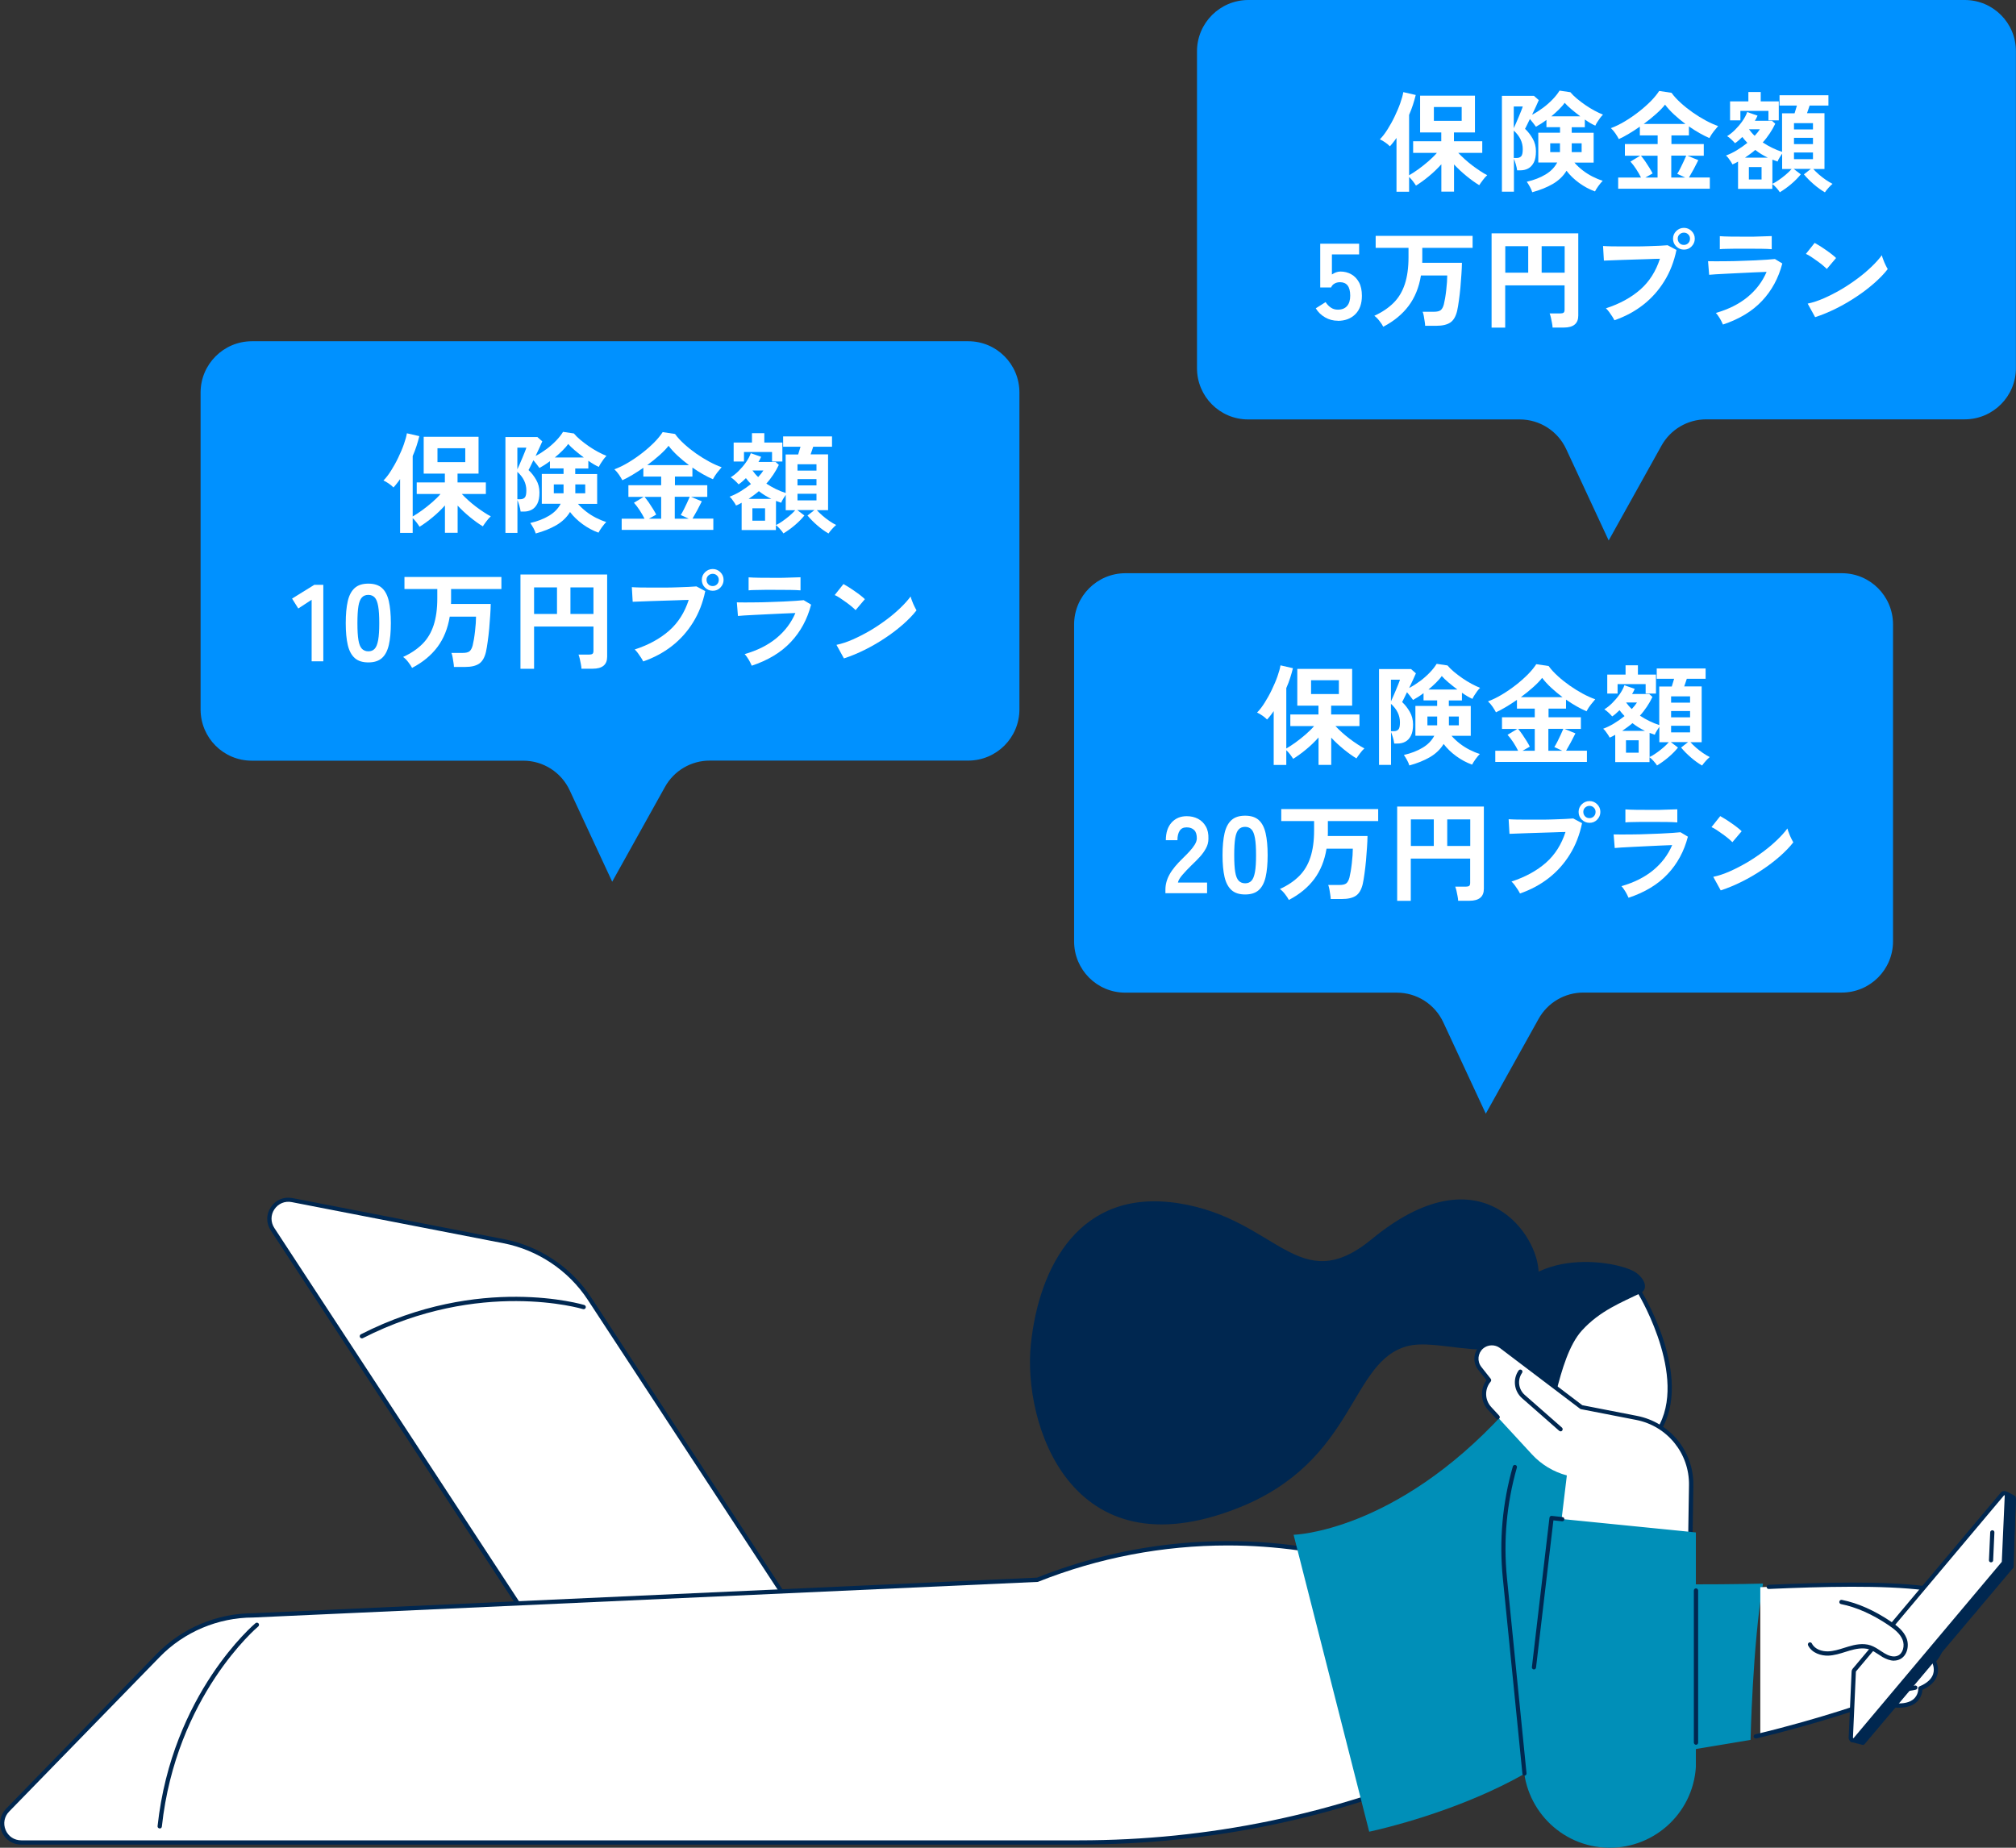 <?xml version="1.0" encoding="UTF-8"?>
<svg id="_レイヤー_2" data-name="レイヤー 2" xmlns="http://www.w3.org/2000/svg" viewBox="0 0 240 220">
  <rect x="0" y="0" width="240" height="220" fill="#333333" stroke="none"/>
  <defs>
    <style>
      .cls-1 {
        fill: #008fb8;
      }

      .cls-2 {
        fill: #fff;
      }

      .cls-3 {
        fill: #0091ff;
      }

      .cls-4 {
        fill: #002750;
      }
    </style>
  </defs>
  <g id="text">
    <g>
      <g id="Eco_battery" data-name="Eco battery">
        <g>
          <g>
            <g>
              <g>
                <path class="cls-2" d="M71.34,205.74h32.32l-33.49-51.11c-2.33-3.56-6.01-6.03-10.18-6.84l-25.22-4.9c-1.97-.38-3.43,1.79-2.33,3.47l38.9,59.38Z"/>
                <path class="cls-4" d="M103.66,205.99h-32.32c-.09,0-.16-.04-.21-.11l-38.9-59.38c-.56-.86-.56-1.93.02-2.78.57-.86,1.56-1.27,2.57-1.07l25.22,4.9c4.22.82,7.99,3.35,10.35,6.95l33.49,51.11c.05.08.06.18.01.26-.04.08-.13.13-.22.13ZM71.48,205.48h31.72l-33.23-50.72c-2.28-3.48-5.93-5.93-10.02-6.73l-25.22-4.9c-.81-.16-1.6.17-2.06.85-.46.68-.46,1.54-.01,2.23l38.83,59.26Z"/>
              </g>
              <path class="cls-4" d="M43.08,159.35c-.09,0-.18-.05-.23-.14-.06-.12-.01-.28.11-.34,14.13-7.22,26.48-3.53,26.6-3.49.13.04.21.18.17.32-.04.13-.18.21-.32.17-.12-.04-12.28-3.66-26.22,3.46-.04.02-.08.03-.11.03Z"/>
            </g>
            <g>
              <g>
                <path class="cls-2" d="M2.53,219.38h125.95c15.35,0,30.53-3.15,44.62-9.24l.18-.08-16.39-25.39-2.26-.32c-10.52-1.48-21.25-.19-31.13,3.75l-93.38,4.24c-4.26,0-8.33,1.72-11.3,4.77L.9,215.53c-1.4,1.44-.38,3.85,1.62,3.85Z"/>
                <path class="cls-4" d="M128.48,219.63H2.53c-1.03,0-1.92-.59-2.32-1.54-.4-.95-.2-2,.52-2.74l17.92-18.42c3-3.08,7.18-4.85,11.48-4.85l93.33-4.24c9.89-3.93,20.68-5.23,31.22-3.75l2.26.32c.07.01.14.05.18.11l16.39,25.39c.04.06.05.14.03.21-.02.07-.07.13-.14.16l-.18.08c-14.2,6.15-29.25,9.26-44.72,9.26ZM146.15,184.01c-7.7,0-15.37,1.46-22.55,4.32-.03.01-.05.02-.08.02l-93.38,4.24c-4.17,0-8.23,1.71-11.13,4.7L1.08,215.7c-.57.59-.73,1.43-.41,2.19.32.76,1.03,1.23,1.86,1.23h125.95c15.37,0,30.32-3.09,44.43-9.18l-16.17-25.04-2.14-.3c-2.8-.39-5.63-.59-8.44-.59Z"/>
              </g>
              <path class="cls-4" d="M19.01,217.7s-.02,0-.03,0c-.14-.02-.24-.14-.22-.28,1.71-15.78,11.56-24.08,11.66-24.16.11-.09.27-.07.36.03.09.11.07.27-.03.36-.1.08-9.8,8.27-11.48,23.83-.01.13-.12.23-.25.23Z"/>
            </g>
          </g>
          <g>
            <path class="cls-4" d="M183.14,151.07c-.44-4.69-7.26-13.87-19.81-3.55-8.74,7.19-11.26-2.41-23.01-4.25-11.75-1.85-16.63,7.49-17.6,16.8s4.64,27.39,24.64,19.49c14.24-5.62,13.24-17.63,20.34-19.32,5.17-1.23,16.8,5.35,15.44-9.17Z"/>
            <g>
              <path class="cls-2" d="M195.28,153.99s6.47,10.69,1.81,16.86c-4.67,6.17-18.18-7.75-16.53-10.61,1.66-2.86,12.16-9.86,14.72-6.25Z"/>
              <path class="cls-4" d="M193.88,172.67c-1.61,0-3.55-.73-5.73-2.17-4.36-2.89-8.93-8.45-7.81-10.39,1.42-2.45,8.33-7.2,12.37-7.38,1.27-.05,2.21.32,2.77,1.11,0,0,0,.01,0,.02.27.44,6.51,10.91,1.79,17.14-.84,1.12-2,1.67-3.41,1.67ZM192.97,153.23c-.07,0-.15,0-.23,0-4.01.18-10.73,5-11.96,7.13-.81,1.4,2.89,6.56,7.65,9.71,2.22,1.47,6.27,3.51,8.46.62,4.46-5.9-1.62-16.23-1.82-16.57-.43-.6-1.13-.9-2.1-.9Z"/>
            </g>
            <path class="cls-4" d="M194.72,151.5c-2.07-1.43-14.21-3.57-16.43,6.28-2.05,9.13,3.71,12.71,5.14,12.71s1.83-8.7,4.89-12.07c2.14-2.36,4.73-3.35,6.95-4.44,1.01-.49.56-1.72-.56-2.49Z"/>
          </g>
          <g>
            <g>
              <path class="cls-1" d="M208.4,207.16l-15.81,2.63-.08-21.16s11.77.08,17.37-.08c-1.24,7.41-1.48,18.61-1.48,18.61Z"/>
              <g>
                <path class="cls-2" d="M229.15,189.09c-4.95-.63-12.26-.44-19.59-.11v17.63c7.94-1.93,13.68-4.06,13.68-4.06,5.59,1.75,5.38-1.53,5.38-1.53,2.82-1.18,1.59-3.26,1.59-3.26,2.44-2.71-.65-4.37-.65-4.37,4.62-.21,10.38-2.93-.41-4.3Z"/>
                <path class="cls-4" d="M209.02,206.99c-.11,0-.22-.08-.25-.19-.03-.14.05-.27.19-.3,8.1-1.94,14.13-4.15,14.19-4.18.05-.02.11-.02.16,0,2.65.83,3.88.47,4.44.03.66-.52.62-1.3.61-1.31,0-.11.06-.21.15-.25.88-.37,1.42-.86,1.62-1.45.25-.76-.14-1.44-.15-1.45-.06-.1-.04-.22.03-.3.68-.76.97-1.49.85-2.17-.2-1.13-1.42-1.8-1.43-1.8-.1-.05-.15-.17-.13-.28.03-.11.12-.19.24-.2,2.92-.13,5.47-1.14,5.5-1.88,0-.19-.24-1.2-5.92-1.92-4.92-.62-12.14-.43-18.55-.15-.14,0-.26-.1-.26-.24,0-.14.1-.26.24-.26,6.43-.28,13.67-.47,18.63.16,4.33.55,6.41,1.35,6.36,2.44-.05,1.22-2.94,2.08-5.27,2.31.43.36.95.95,1.08,1.74.14.81-.15,1.64-.85,2.47.13.3.35.97.11,1.7-.23.7-.82,1.27-1.75,1.69-.02.33-.15,1.04-.8,1.55-.94.74-2.57.77-4.82.08-.75.27-6.54,2.34-14.16,4.16-.02,0-.04,0-.06,0Z"/>
                <path class="cls-4" d="M226.45,199.7c-.38,0-.82-.09-1.34-.3-.41-.16-.98-.44-1.29-.98-.3-.52-.25-1.31.31-1.66.12-.07.27-.04.35.08.07.12.04.27-.08.35-.3.19-.32.67-.14.98.18.3.51.55,1.04.76,1.42.57,2.01.14,3.08-.65.28-.2.59-.44.95-.67.12-.08.27-.04.35.07.08.12.04.27-.07.35-.35.23-.66.46-.93.66-.76.56-1.37,1.01-2.24,1.01Z"/>
                <path class="cls-4" d="M226.74,201.35c-.94,0-1.88-.24-2.7-.72-.48-.27-.78-.56-.96-.91-.25-.48-.2-1.06.12-1.41.09-.1.25-.11.36-.01s.11.25.01.36c-.2.22-.18.58-.05.83.13.26.38.48.77.7,1.1.63,2.43.81,3.66.5.14-.03.27.05.31.18.03.14-.05.27-.18.31-.44.11-.88.17-1.33.17Z"/>
                <path class="cls-4" d="M223.86,202.46s-.08,0-.12-.03c-.42-.22-.7-.69-.69-1.17,0-.48.3-.94.73-1.15.13-.06.28,0,.34.12.06.13,0,.28-.12.34-.26.13-.44.41-.45.7,0,.29.17.58.42.72.12.07.17.22.11.34-.05.09-.13.13-.22.13Z"/>
                <g>
                  <g>
                    <path class="cls-4" d="M221.42,207.35l.35-7.86c0-.06.02-.12.06-.17l17.62-20.96c.18-.24.56-.1.55.2l-.35,7.86c0,.06-.02.12-.06.17l-17.62,20.96c-.18.24-.56.1-.55-.2Z"/>
                    <g>
                      <polygon class="cls-4" points="220.48 207.16 221.77 207.5 239.45 186.53 238.5 186.12 220.48 207.16"/>
                      <path class="cls-4" d="M221.77,207.75s-.04,0-.06,0l-1.29-.33c-.08-.02-.15-.09-.18-.17s0-.17.05-.24l18.02-21.04c.07-.08.19-.11.29-.07l.95.41c.07.03.13.1.15.17.02.08,0,.16-.05.22l-17.68,20.97c-.05.06-.12.09-.19.09ZM220.94,207.02l.74.19,17.35-20.59-.46-.2-17.64,20.59Z"/>
                    </g>
                    <g>
                      <polygon class="cls-4" points="238.95 177.91 239.7 178.32 239.45 186.53 238.78 186.24 238.95 177.91"/>
                      <path class="cls-4" d="M239.45,186.78s-.07,0-.1-.02l-.67-.29c-.09-.04-.16-.13-.15-.24l.17-8.34c0-.09.05-.17.13-.21.08-.04.17-.05.25,0l.76.41c.08.05.13.13.13.23l-.25,8.21c0,.08-.05.16-.12.21-.04.03-.09.04-.14.04ZM239.03,186.08l.17.07.24-7.69-.25-.14-.16,7.75Z"/>
                    </g>
                  </g>
                  <g>
                    <path class="cls-2" d="M220.34,206.88l.35-7.86c0-.06.02-.12.06-.17l17.62-20.96c.18-.24.56-.1.55.2l-.35,7.86c0,.06-.02.12-.06.17l-17.62,20.96c-.18.24-.56.1-.55-.2Z"/>
                    <path class="cls-4" d="M220.64,207.46c-.06,0-.13-.01-.19-.03-.23-.08-.38-.3-.37-.55h0s.35-7.86.35-7.86c0-.11.04-.22.11-.31l17.63-20.97c.14-.19.39-.26.62-.18.23.08.38.3.37.55l-.35,7.86c0,.11-.04.22-.11.31l-17.63,20.97c-.1.14-.26.21-.43.21ZM220.59,206.9s0,.04.03.05c.04.01.05,0,.06-.02l17.63-20.97s0,0,0-.02l.35-7.86s0-.04-.03-.05c-.04-.01-.05,0-.06.02l-17.63,20.97s0,0,0,.02l-.35,7.86Z"/>
                  </g>
                  <path class="cls-4" d="M237.03,186.02s0,0-.01,0c-.14,0-.25-.12-.24-.26l.15-3.32c0-.14.13-.24.26-.24.14,0,.25.12.24.26l-.15,3.32c0,.14-.12.24-.25.24Z"/>
                </g>
                <g>
                  <path class="cls-2" d="M219.24,190.75c2.08.42,4.01,1.37,5.76,2.56.71.49,1.43,1.05,1.75,1.85.32.8.07,1.89-.74,2.21-.58.23-1.24.01-1.77-.3-.54-.31-1.02-.73-1.61-.93-.81-.27-1.69-.1-2.51.14-.82.24-1.63.56-2.48.59-.85.02-1.78-.32-2.16-1.08l3.75-5.04Z"/>
                  <path class="cls-4" d="M225.5,197.73c-.51,0-1.01-.22-1.38-.43-.17-.1-.34-.21-.51-.33-.35-.23-.68-.45-1.06-.58-.78-.26-1.67-.06-2.36.14-.16.05-.32.1-.49.15-.66.21-1.34.42-2.06.45-.81.02-1.92-.28-2.39-1.22-.06-.12-.01-.28.11-.34.13-.06.28-.01.34.11.36.73,1.26.96,1.93.94.65-.02,1.26-.21,1.92-.42.16-.05.33-.1.49-.15.76-.23,1.75-.45,2.66-.14.43.15.81.4,1.17.64.16.11.32.21.49.31.42.25,1.03.5,1.55.28.66-.27.86-1.22.59-1.89-.29-.74-.97-1.27-1.66-1.74-1.92-1.3-3.83-2.15-5.67-2.52-.14-.03-.23-.16-.2-.3.03-.14.16-.23.3-.2,1.91.38,3.88,1.26,5.86,2.6.76.51,1.5,1.11,1.84,1.97.35.89.08,2.15-.88,2.54-.2.08-.41.12-.61.12Z"/>
                </g>
              </g>
            </g>
            <path class="cls-1" d="M193.42,197.16c-2.29,15.14-30.42,20.93-30.42,20.93l-9-35.35s12.03-.29,25.12-14.57c5.25-5.73,15.59,20.45,14.3,29Z"/>
            <g>
              <path class="cls-2" d="M201.18,186.17l.14-9.33c.06-3.9-2.68-7.28-6.51-8.03l-6.57-1.28-9.54-7.23c-.7-.53-1.67-.49-2.33.08-.74.65-.84,1.75-.23,2.52l1.12,1.41c-.84.98-.81,2.43.06,3.37l5.06,5.49c1.12,1.21,2.56,2.08,4.15,2.5l-.98,8.14,15.62,2.36Z"/>
              <path class="cls-4" d="M201.18,186.42s-.03,0-.04,0l-15.62-2.36c-.14-.02-.23-.15-.21-.29.02-.14.15-.23.29-.21l15.33,2.31.14-9.04c.06-3.78-2.59-7.05-6.3-7.77l-6.57-1.28s-.07-.02-.1-.05l-9.54-7.23c-.6-.45-1.44-.42-2.01.07-.63.56-.72,1.51-.2,2.18l1.12,1.42c.07.09.07.23,0,.32-.75.88-.73,2.19.06,3.04l.95,1.03c.09.1.09.26-.01.36-.1.09-.26.09-.36-.01l-.95-1.03c-.91-.99-.98-2.48-.2-3.54l-.99-1.26c-.69-.87-.57-2.13.26-2.87.74-.65,1.86-.69,2.65-.1l9.49,7.2,6.51,1.27c3.95.77,6.77,4.25,6.71,8.28l-.14,9.33c0,.07-.03.14-.09.19-.05.04-.1.06-.16.06Z"/>
              <path class="cls-4" d="M185.79,170.42c-.06,0-.12-.02-.17-.06l-4.43-3.89c-.95-.84-1.13-2.26-.4-3.3.08-.11.24-.14.35-.06.11.08.14.24.06.35-.58.83-.44,1.96.32,2.63l4.43,3.89c.1.09.11.25.02.36-.05.06-.12.09-.19.09Z"/>
            </g>
            <g>
              <path class="cls-1" d="M190.97,219.98c-5.67-.37-9.96-5.27-9.59-10.94l3.33-28.3,17.18,1.72v27.93c-.36,5.67-5.26,9.96-10.93,9.59Z"/>
              <rect class="cls-4" x="201.65" y="189.12" width=".51" height="18.62" rx=".25" ry=".25"/>
              <path class="cls-4" d="M182.62,198.77s-.02,0-.03,0c-.14-.02-.24-.14-.22-.28l2.09-17.78c.02-.14.14-.24.28-.22l1.27.14c.14.02.24.14.22.28-.01.14-.14.24-.28.22l-1.02-.11-2.07,17.53c-.02.13-.12.22-.25.22Z"/>
              <path class="cls-4" d="M181.49,211.42c-.13,0-.24-.1-.25-.23l-2.33-23.27c-.45-4.49-.05-8.98,1.19-13.32.04-.13.18-.21.31-.17.13.04.21.18.17.31-1.22,4.28-1.62,8.7-1.18,13.13l2.33,23.27c.01.14-.09.26-.23.28,0,0-.02,0-.03,0Z"/>
            </g>
          </g>
        </g>
      </g>
      <g>
        <path class="cls-3" d="M148.6,49.94h32.32c2.38,0,4.54,1.38,5.54,3.55l5.05,10.86,6.27-11.26c1.07-1.95,3.12-3.16,5.34-3.16h30.77c3.37,0,6.1-2.73,6.1-6.1V6.1C240,2.73,237.27,0,233.9,0h-85.3c-3.37.01-6.1,2.74-6.1,6.11v37.73c0,3.37,2.72,6.1,6.09,6.1Z"/>
        <g>
          <path class="cls-2" d="M166.25,22.82v-6.4c-.13.19-.26.37-.39.53-.13.17-.26.32-.4.47-.14-.15-.32-.3-.55-.46-.23-.16-.44-.28-.64-.37.3-.3.61-.7.91-1.18s.59-.99.85-1.54c.26-.55.49-1.07.67-1.59.18-.51.3-.95.36-1.31l1.48.34c-.09.37-.2.76-.33,1.16s-.28.8-.46,1.21v7.19c.32-.18.68-.42,1.09-.71.41-.29.81-.62,1.21-.96.4-.35.74-.68,1.01-1h-2.83v-1.38h3.35v-1.05h-2.52v-4.38h6.53v4.38h-2.5v1.05h3.37v1.38h-2.86c.23.24.49.5.78.76.29.26.6.52.92.76.32.24.63.46.94.66.3.2.57.36.81.48-.17.15-.34.34-.51.57-.18.23-.32.44-.44.62-.48-.29-.98-.65-1.52-1.09-.54-.44-1.03-.9-1.48-1.38v3.24h-1.51v-3.26c-.44.49-.93.97-1.48,1.42-.54.45-1.06.82-1.54,1.12-.1-.16-.22-.33-.37-.53-.15-.19-.3-.36-.45-.5v1.76h-1.52ZM170.7,14.39h3.31v-1.65h-3.31v1.65Z"/>
          <path class="cls-2" d="M182.41,22.89c-.06-.2-.15-.42-.28-.65-.13-.23-.25-.43-.37-.6.87-.2,1.61-.49,2.24-.87s1.08-.85,1.38-1.42h-2.25v-3.55h2.59v-.66h-1.62v-.86c-.21.16-.42.3-.63.44-.21.13-.42.26-.62.37-.08-.11-.19-.26-.33-.44-.14-.18-.27-.34-.39-.48-.12.25-.24.48-.34.7s-.19.37-.24.47c.35.32.65.71.91,1.16.26.45.39.95.39,1.51s-.08,1-.25,1.33c-.17.33-.39.57-.67.72s-.59.22-.94.22h-.38c-.03-.23-.08-.47-.16-.73-.08-.26-.15-.48-.22-.64v3.91h-1.43v-11.41h3.81l.58.51c-.07.17-.18.42-.33.74-.15.32-.31.65-.47,1,.45-.23.88-.51,1.3-.82s.8-.65,1.14-1,.62-.71.83-1.05l1.29.19c.2.24.45.49.76.75.31.26.64.51,1,.76.36.25.72.47,1.09.67.37.2.71.36,1.03.49-.1.1-.22.23-.34.39-.12.16-.23.33-.34.5s-.18.31-.23.42c-.17-.07-.36-.17-.57-.29-.22-.13-.44-.27-.68-.44v.92h-1.56v.66h2.61v3.55h-2.29c.28.32.6.62.97.91.37.29.77.54,1.18.75s.82.38,1.22.5c-.16.17-.34.38-.52.63-.18.26-.32.47-.4.64-.67-.24-1.3-.58-1.89-1.01-.59-.43-1.09-.91-1.5-1.45-.38.63-.93,1.16-1.63,1.57-.71.41-1.53.74-2.46.99ZM180.22,15.24c.08-.16.17-.36.27-.6s.21-.49.32-.75c.11-.26.21-.49.29-.71.09-.22.15-.39.18-.5h-1.07v2.56ZM180.22,18.81h.35c.22,0,.39-.07.52-.2s.19-.42.19-.85c0-.83-.36-1.57-1.07-2.21v3.26ZM184.55,18.11h1.16v-1.05h-1.16v1.05ZM184.67,13.85h3.46c-.37-.28-.73-.56-1.07-.85-.34-.29-.6-.54-.79-.76-.16.24-.39.5-.68.79-.29.28-.59.56-.92.83ZM187.11,18.11h1.18v-1.05h-1.18v1.05Z"/>
          <path class="cls-2" d="M192.64,22.48v-1.34h2.72c-.16-.32-.35-.66-.58-1.01s-.46-.65-.68-.89l1.16-.7h-1.82v-1.39h3.9v-1.03h-2.12v-1.04c-.43.3-.87.58-1.3.84-.43.26-.83.47-1.2.64-.1-.19-.23-.41-.4-.66s-.35-.46-.55-.64c.54-.2,1.09-.47,1.66-.81.57-.34,1.12-.72,1.66-1.14s1.01-.84,1.44-1.27c.42-.43.75-.84.99-1.21l1.47.22c.3.42.68.82,1.12,1.22.44.4.92.78,1.42,1.13s1.02.67,1.54.95c.52.28,1.01.5,1.47.66-.16.18-.34.4-.53.64s-.36.51-.51.79c-.76-.33-1.58-.79-2.44-1.39v1.07h-2.08v1.03h3.85v1.39h-1.94l1.29.53c-.17.35-.35.7-.55,1.07-.2.37-.39.7-.56.99h2.48v1.34h-10.91ZM195.87,21.14h1.46v-2.6h-1.98c.16.19.33.41.51.67.17.26.34.51.5.77.16.26.29.48.38.67l-.87.49ZM195.68,14.76h4.97c-.48-.36-.93-.73-1.35-1.12-.42-.39-.78-.78-1.08-1.18-.27.35-.63.72-1.08,1.12-.45.4-.94.8-1.46,1.18ZM198.97,21.14h1.65l-.95-.44c.12-.19.25-.42.38-.68.13-.26.26-.52.38-.79.12-.26.23-.5.31-.7h-1.78v2.6Z"/>
          <path class="cls-2" d="M211.9,22.91c-.1-.16-.24-.34-.42-.54s-.34-.36-.49-.46v.58h-4.08v-3.25c-.11.06-.22.12-.33.18-.11.06-.22.11-.34.15-.04-.1-.11-.21-.2-.35-.09-.14-.19-.28-.29-.41s-.19-.23-.28-.29c.43-.16.87-.37,1.31-.64.44-.27.85-.56,1.24-.87-.1-.11-.21-.23-.31-.34s-.2-.24-.29-.36c-.14.14-.28.27-.43.4s-.29.24-.44.34c-.11-.13-.26-.28-.44-.45s-.34-.3-.5-.39c.31-.19.63-.44.95-.76.32-.32.61-.66.87-1.03.26-.37.45-.73.57-1.08l1.23.43c-.04.1-.09.19-.14.3-.05.1-.11.21-.18.31h2.04l.39.35c-.19.4-.41.79-.66,1.16s-.52.73-.83,1.07c.36.24.75.46,1.14.65.4.19.78.35,1.16.47v-4.59h1.49c.04-.14.09-.29.14-.46.05-.16.1-.32.14-.46h-2.07v-1.23h5.82v1.23h-2.24c-.04.14-.09.29-.15.45-.06.16-.11.31-.16.46h2.08v6.64h-1.34c.19.21.42.43.68.66.26.23.54.44.83.64.29.2.55.35.79.47-.14.11-.3.27-.48.47s-.32.38-.43.54c-.43-.25-.88-.57-1.33-.96s-.84-.78-1.17-1.18l.83-.65h-2.05l.85.65c-.32.4-.71.79-1.17,1.18-.46.39-.91.7-1.34.96ZM205.96,14.33v-2.26h2.18v-1.11h1.47v1.11h2.15v2.26h-1.23v-1.13h-3.34v1.13h-1.22ZM207.73,18.77h2.72c-.53-.25-1.03-.56-1.49-.92-.19.17-.39.32-.59.47-.2.15-.41.3-.63.45ZM208.2,21.37h1.51v-1.48h-1.51v1.48ZM208.89,16.17c.26-.28.47-.54.62-.78h-1.3c.21.29.43.55.68.78ZM210.99,21.89c.24-.11.51-.27.79-.47.29-.2.56-.41.83-.64.27-.23.49-.45.68-.66h-1.13v-1.83c-.1.14-.2.3-.31.48-.11.18-.19.33-.23.46-.1-.03-.21-.07-.31-.11s-.21-.08-.31-.11v2.89ZM213.57,15.41h2.26v-.75h-2.26v.75ZM213.57,17.16h2.26v-.75h-2.26v.75ZM213.57,18.95h2.26v-.79h-2.26v.79Z"/>
          <path class="cls-2" d="M159.27,38.19c-.55,0-1.05-.13-1.52-.4-.47-.27-.84-.63-1.11-1.08l1.17-.74c.17.27.38.49.62.65.24.17.52.25.84.25.48,0,.85-.15,1.1-.44.25-.29.37-.7.37-1.22,0-.56-.11-.97-.32-1.23-.21-.26-.51-.38-.89-.38-.24,0-.46.05-.65.16-.19.1-.33.26-.42.47h-1.29v-5.21h4.63v1.27h-3.24v2.39c.15-.1.31-.19.48-.25s.35-.1.52-.1c.49,0,.92.11,1.31.33.39.22.69.54.92.96.23.42.34.96.34,1.6,0,.94-.26,1.68-.79,2.2-.53.52-1.22.78-2.08.78Z"/>
          <path class="cls-2" d="M164.68,38.91c-.11-.22-.27-.45-.47-.71s-.4-.46-.6-.6c.94-.43,1.7-.95,2.3-1.55.6-.6,1.04-1.34,1.33-2.22.29-.88.44-1.95.44-3.2v-1.12h-3.91v-1.43h11.54v1.43h-5.99v1.46c0,.11,0,.22-.01.32h4.73c0,.39-.03.84-.06,1.35-.03.51-.07,1.04-.12,1.58-.05.54-.11,1.06-.18,1.55-.06.49-.14.9-.21,1.24-.16.67-.43,1.13-.81,1.39-.39.26-.94.39-1.66.39h-1.34c0-.16-.03-.34-.06-.55-.03-.21-.06-.41-.1-.62s-.08-.37-.14-.5h1.33c.38,0,.65-.06.82-.19.16-.13.29-.36.38-.7.05-.2.1-.45.15-.74.05-.29.09-.61.13-.94.04-.33.07-.65.09-.96s.03-.57.03-.79h-3.13c-.23,1.41-.72,2.62-1.46,3.61-.74.99-1.74,1.82-3,2.48Z"/>
          <path class="cls-2" d="M177.57,39v-11.22h10.32v9.8c0,.94-.57,1.42-1.72,1.42h-1.34c0-.15-.03-.33-.07-.55s-.08-.44-.13-.64c-.05-.21-.1-.37-.15-.49h1.26c.18,0,.31-.03.4-.09.08-.06.12-.18.12-.36v-2.89h-7.07v5.03h-1.62ZM179.2,32.47h2.73v-3.16h-2.73v3.16ZM183.53,32.47h2.74v-3.16h-2.74v3.16Z"/>
          <path class="cls-2" d="M192.19,38.13c-.05-.11-.14-.26-.25-.44-.12-.18-.24-.36-.38-.55-.13-.18-.26-.32-.38-.43,1.66-.54,3.02-1.29,4.1-2.24s1.85-2.18,2.33-3.66c-.41,0-.87.02-1.38.04-.52.02-1.05.03-1.59.05-.55.02-1.07.03-1.57.05-.5.02-.93.03-1.31.05-.37.01-.65.02-.82.03l-.1-1.74c.25.02.58.03.99.04.41,0,.86.01,1.36.01s1,0,1.53,0c.53,0,1.04-.01,1.53-.03.49-.01.93-.03,1.33-.05.4-.02.72-.04.95-.06l1.05.56c-.29,1.39-.77,2.63-1.45,3.72-.68,1.1-1.52,2.04-2.52,2.82-1,.78-2.14,1.39-3.41,1.83ZM200.47,29.72c-.36,0-.66-.13-.92-.38-.26-.26-.38-.56-.38-.92s.13-.66.38-.91c.26-.25.56-.38.92-.38s.66.13.91.38.38.55.38.91-.13.66-.38.92c-.25.26-.55.38-.91.38ZM200.47,29.16c.2,0,.37-.07.51-.21s.21-.32.21-.53-.07-.37-.21-.51-.31-.21-.51-.21-.38.07-.53.21-.21.31-.21.51.07.38.21.53.32.21.53.21Z"/>
          <path class="cls-2" d="M205.12,38.65c-.05-.12-.12-.27-.21-.44-.09-.17-.19-.35-.31-.52-.11-.17-.22-.32-.33-.43,1.5-.43,2.76-1.06,3.77-1.89s1.77-1.83,2.27-3c-.43.02-.93.04-1.48.06-.55.03-1.11.05-1.68.08-.57.03-1.1.05-1.61.08-.51.03-.94.05-1.31.07-.37.02-.62.04-.76.06l-.13-1.62c.23,0,.55.01.96.01s.88,0,1.4-.01c.52,0,1.06-.02,1.61-.04.55-.02,1.09-.04,1.62-.06.52-.02.99-.05,1.41-.08s.74-.06.96-.08l.88.53c-.45,1.73-1.25,3.22-2.41,4.45-1.15,1.23-2.71,2.18-4.68,2.83ZM204.74,29.68v-1.56c.33.03.76.04,1.29.05.53,0,1.14.01,1.83.01s1.27,0,1.79-.03c.53-.02.95-.03,1.27-.04v1.56c-.33-.03-.74-.04-1.24-.05-.5,0-1.11-.01-1.83-.01-.39,0-.79,0-1.19,0-.4,0-.78.01-1.12.02-.34,0-.61.02-.81.04Z"/>
          <path class="cls-2" d="M217.47,32.02c-.11-.12-.27-.26-.47-.43s-.43-.34-.68-.52-.49-.35-.72-.5-.44-.27-.61-.34l1.04-1.31c.17.1.38.22.61.36s.47.31.72.48.48.34.7.51c.22.17.39.32.52.45l-1.1,1.3ZM216.08,37.75l-.88-1.6c.62-.13,1.26-.34,1.94-.64s1.36-.65,2.05-1.05c.68-.4,1.33-.84,1.95-1.3.62-.46,1.17-.93,1.67-1.41.5-.48.9-.93,1.22-1.36.03.15.09.33.18.55.08.22.17.43.27.63.1.2.18.36.25.47-.42.55-.96,1.1-1.59,1.66-.64.56-1.34,1.1-2.11,1.61-.77.52-1.58.99-2.42,1.41-.84.42-1.68.77-2.51,1.04Z"/>
        </g>
      </g>
      <g>
        <path class="cls-3" d="M133.97,118.19h32.32c2.38,0,4.54,1.38,5.54,3.55l5.05,10.86,6.27-11.26c1.07-1.95,3.12-3.16,5.34-3.16h30.77c3.37,0,6.1-2.73,6.1-6.1v-37.73c0-3.37-2.72-6.1-6.09-6.1h-85.3c-3.37.01-6.1,2.74-6.1,6.11v37.73c0,3.37,2.72,6.1,6.09,6.1Z"/>
        <g>
          <path class="cls-2" d="M151.63,91.07v-6.4c-.13.19-.26.37-.39.53-.13.17-.26.32-.4.47-.14-.15-.32-.3-.55-.46-.23-.16-.44-.28-.64-.37.3-.3.61-.7.91-1.18s.59-.99.85-1.54c.26-.55.49-1.07.67-1.59.18-.51.3-.95.36-1.31l1.48.34c-.09.37-.2.76-.33,1.16s-.28.8-.46,1.21v7.19c.32-.18.68-.42,1.09-.71.41-.29.81-.62,1.21-.96.4-.35.74-.68,1.01-1h-2.83v-1.38h3.35v-1.05h-2.52v-4.38h6.53v4.38h-2.5v1.05h3.37v1.38h-2.86c.23.24.49.5.78.76.29.26.6.52.92.76.32.24.63.46.94.66.3.2.57.36.81.48-.17.15-.34.34-.51.57-.18.23-.32.44-.44.62-.48-.29-.98-.65-1.52-1.09-.54-.44-1.03-.9-1.48-1.38v3.24h-1.51v-3.26c-.44.49-.93.97-1.48,1.42-.54.45-1.06.82-1.54,1.12-.1-.16-.22-.33-.37-.53-.15-.19-.3-.36-.45-.5v1.76h-1.52ZM156.08,82.64h3.31v-1.65h-3.31v1.65Z"/>
          <path class="cls-2" d="M167.78,91.14c-.06-.2-.15-.42-.28-.65-.13-.23-.25-.43-.37-.6.87-.2,1.61-.49,2.24-.87s1.08-.85,1.38-1.42h-2.25v-3.55h2.59v-.66h-1.62v-.86c-.21.16-.42.3-.63.44-.21.13-.42.26-.62.37-.08-.11-.19-.26-.33-.44-.14-.18-.27-.34-.39-.48-.12.25-.24.48-.34.7s-.19.37-.24.47c.35.32.65.71.91,1.16.26.45.39.95.39,1.51s-.08,1-.25,1.33c-.17.33-.39.57-.67.72s-.59.22-.94.22h-.38c-.03-.23-.08-.47-.16-.73-.08-.26-.15-.48-.22-.64v3.91h-1.43v-11.41h3.81l.58.51c-.07.17-.18.42-.33.74-.15.32-.31.65-.47,1,.45-.23.88-.51,1.3-.82s.8-.65,1.14-1,.62-.71.83-1.05l1.29.19c.2.24.45.49.76.75.31.26.64.51,1,.76.36.25.72.47,1.09.67.37.2.71.36,1.03.49-.1.1-.22.23-.34.39-.12.16-.23.33-.34.5s-.18.31-.23.42c-.17-.07-.36-.17-.57-.29-.22-.13-.44-.27-.68-.44v.92h-1.56v.66h2.61v3.55h-2.29c.28.32.6.62.97.91.37.29.77.54,1.18.75s.82.38,1.22.5c-.16.17-.34.38-.52.63-.18.26-.32.47-.4.64-.67-.24-1.3-.58-1.89-1.01-.59-.43-1.09-.91-1.5-1.45-.38.63-.93,1.16-1.63,1.57-.71.41-1.53.74-2.46.99ZM165.6,83.49c.08-.16.17-.36.27-.6s.21-.49.32-.75c.11-.26.21-.49.29-.71.09-.22.15-.39.18-.5h-1.07v2.56ZM165.6,87.06h.35c.22,0,.39-.07.52-.2s.19-.42.19-.85c0-.83-.36-1.57-1.07-2.21v3.26ZM169.93,86.36h1.16v-1.05h-1.16v1.05ZM170.04,82.1h3.46c-.37-.28-.73-.56-1.07-.85-.34-.29-.6-.54-.79-.76-.16.24-.39.5-.68.79-.29.28-.59.56-.92.83ZM172.49,86.36h1.18v-1.05h-1.18v1.05Z"/>
          <path class="cls-2" d="M178.01,90.73v-1.34h2.72c-.16-.32-.35-.66-.58-1.01s-.46-.65-.68-.89l1.16-.7h-1.82v-1.39h3.9v-1.03h-2.12v-1.04c-.43.3-.87.58-1.3.84-.43.26-.83.47-1.2.64-.1-.19-.23-.41-.4-.66s-.35-.46-.55-.64c.54-.2,1.09-.47,1.66-.81.57-.34,1.12-.72,1.66-1.14s1.01-.84,1.44-1.27c.42-.43.75-.84.99-1.21l1.47.22c.3.42.68.82,1.12,1.22.44.4.92.78,1.42,1.13s1.02.67,1.54.95c.52.28,1.01.5,1.47.66-.16.18-.34.4-.53.64s-.36.51-.51.79c-.76-.33-1.58-.79-2.44-1.39v1.07h-2.08v1.03h3.85v1.39h-1.94l1.29.53c-.17.35-.35.7-.55,1.07-.2.37-.39.7-.56.99h2.48v1.34h-10.91ZM181.25,89.39h1.46v-2.6h-1.98c.16.19.33.41.51.67.17.26.34.51.5.77.16.26.29.48.38.67l-.87.49ZM181.05,83.01h4.97c-.48-.36-.93-.73-1.35-1.12-.42-.39-.78-.78-1.08-1.18-.27.35-.63.72-1.08,1.12-.45.4-.94.8-1.46,1.18ZM184.34,89.39h1.65l-.95-.44c.12-.19.25-.42.38-.68.13-.26.26-.52.38-.79.12-.26.23-.5.31-.7h-1.78v2.6Z"/>
          <path class="cls-2" d="M197.28,91.16c-.1-.16-.24-.34-.42-.54s-.34-.36-.49-.46v.58h-4.08v-3.25c-.11.06-.22.12-.33.18-.11.06-.22.11-.34.15-.04-.1-.11-.21-.2-.35-.09-.14-.19-.28-.29-.41s-.19-.23-.28-.29c.43-.16.87-.37,1.31-.64.44-.27.85-.56,1.24-.87-.1-.11-.21-.23-.31-.34s-.2-.24-.29-.36c-.14.14-.28.27-.43.4s-.29.24-.44.34c-.11-.13-.26-.28-.44-.45s-.34-.3-.5-.39c.31-.19.63-.44.95-.76.32-.32.61-.66.87-1.03.26-.37.45-.73.57-1.08l1.23.43c-.04.1-.09.19-.14.3-.05.1-.11.21-.18.31h2.04l.39.35c-.19.4-.41.79-.66,1.16s-.52.73-.83,1.07c.36.24.75.46,1.14.65.4.19.78.35,1.16.47v-4.59h1.49c.04-.14.09-.29.14-.46.05-.16.1-.32.14-.46h-2.07v-1.23h5.82v1.23h-2.24c-.04.14-.09.29-.15.45-.06.16-.11.31-.16.46h2.08v6.64h-1.34c.19.21.42.43.68.66.26.23.54.44.83.64.29.2.55.35.79.47-.14.11-.3.27-.48.47s-.32.38-.43.54c-.43-.25-.88-.57-1.33-.96s-.84-.78-1.17-1.18l.83-.65h-2.05l.85.65c-.32.4-.71.79-1.17,1.18-.46.39-.91.7-1.34.96ZM191.34,82.58v-2.26h2.18v-1.11h1.47v1.11h2.15v2.26h-1.23v-1.13h-3.34v1.13h-1.22ZM193.11,87.02h2.72c-.53-.25-1.03-.56-1.49-.92-.19.17-.39.32-.59.47-.2.15-.41.3-.63.45ZM193.57,89.62h1.51v-1.48h-1.51v1.48ZM194.26,84.42c.26-.28.47-.54.62-.78h-1.3c.21.29.43.55.68.78ZM196.37,90.14c.24-.11.51-.27.79-.47.29-.2.56-.41.83-.64.27-.23.49-.45.68-.66h-1.13v-1.83c-.1.14-.2.3-.31.48-.11.18-.19.33-.23.46-.1-.03-.21-.07-.31-.11s-.21-.08-.31-.11v2.89ZM198.94,83.66h2.26v-.75h-2.26v.75ZM198.94,85.41h2.26v-.75h-2.26v.75ZM198.94,87.2h2.26v-.79h-2.26v.79Z"/>
          <path class="cls-2" d="M138.74,106.37v-.43c0-.62.16-1.23.49-1.82.32-.59.87-1.25,1.63-1.98.27-.26.52-.52.77-.79.24-.26.44-.52.6-.78.16-.26.24-.5.25-.73,0-.45-.09-.78-.31-1s-.51-.33-.9-.33-.65.13-.83.4c-.18.27-.27.65-.27,1.13h-1.38c0-.9.23-1.6.69-2.11.46-.5,1.06-.75,1.79-.75.5,0,.95.1,1.35.31s.7.51.93.91c.23.4.33.89.31,1.47,0,.41-.1.78-.29,1.13s-.42.68-.72,1.01c-.3.33-.64.67-1.02,1.03-.4.39-.75.76-1.06,1.12-.31.36-.49.66-.54.92h3.47v1.27h-4.95Z"/>
          <path class="cls-2" d="M148.23,106.5c-.69,0-1.23-.17-1.62-.52-.39-.35-.67-.87-.83-1.56-.16-.69-.24-1.56-.24-2.6s.08-1.91.24-2.61c.16-.7.44-1.22.83-1.57.39-.35.93-.52,1.62-.52s1.23.17,1.62.52c.39.35.66.87.82,1.57.16.7.24,1.57.24,2.61s-.08,1.91-.24,2.6c-.16.69-.43,1.21-.82,1.56-.39.35-.93.52-1.62.52ZM148.23,105.17c.32,0,.57-.1.76-.31.19-.2.32-.55.41-1.03.09-.49.13-1.16.13-2.01s-.04-1.54-.13-2.03c-.09-.49-.22-.83-.41-1.03-.19-.2-.44-.31-.76-.31s-.58.1-.77.31c-.19.2-.33.55-.41,1.03-.08.49-.12,1.16-.12,2.03s.04,1.53.12,2.01c.08.49.22.83.41,1.03.19.2.45.31.77.31Z"/>
          <path class="cls-2" d="M153.44,107.16c-.11-.22-.27-.45-.47-.71s-.4-.46-.6-.6c.94-.43,1.7-.95,2.3-1.55.6-.6,1.04-1.34,1.33-2.22.29-.88.44-1.95.44-3.2v-1.12h-3.91v-1.43h11.54v1.43h-5.99v1.46c0,.11,0,.22-.01.32h4.73c0,.39-.03.84-.06,1.35-.03.51-.07,1.04-.12,1.58-.05.54-.11,1.06-.18,1.55-.06.49-.14.9-.21,1.24-.16.67-.43,1.13-.81,1.39-.39.26-.94.39-1.66.39h-1.34c0-.16-.03-.34-.06-.55-.03-.21-.06-.41-.1-.62s-.08-.37-.14-.5h1.33c.38,0,.65-.06.82-.19.16-.13.29-.36.38-.7.05-.2.1-.45.15-.74.05-.29.09-.61.13-.94.04-.33.07-.65.09-.96s.03-.57.03-.79h-3.13c-.23,1.41-.72,2.62-1.46,3.61-.74.99-1.74,1.82-3,2.48Z"/>
          <path class="cls-2" d="M166.33,107.25v-11.22h10.32v9.8c0,.94-.57,1.42-1.72,1.42h-1.34c0-.15-.03-.33-.07-.55s-.08-.44-.13-.64c-.05-.21-.1-.37-.15-.49h1.26c.18,0,.31-.03.4-.09.08-.06.12-.18.12-.36v-2.89h-7.07v5.03h-1.62ZM167.96,100.72h2.73v-3.16h-2.73v3.16ZM172.29,100.72h2.74v-3.16h-2.74v3.16Z"/>
          <path class="cls-2" d="M180.95,106.38c-.05-.11-.14-.26-.25-.44-.12-.18-.24-.36-.38-.55-.13-.18-.26-.32-.38-.43,1.66-.54,3.02-1.29,4.1-2.24s1.85-2.18,2.33-3.66c-.41,0-.87.02-1.38.04-.52.02-1.05.03-1.59.05-.55.02-1.07.03-1.57.05-.5.02-.93.03-1.31.05-.37.01-.65.02-.82.03l-.1-1.74c.25.02.58.03.99.04.41,0,.86.01,1.36.01s1,0,1.53,0c.53,0,1.04-.01,1.53-.03.49-.01.93-.03,1.33-.05.4-.02.72-.04.95-.06l1.05.56c-.29,1.39-.77,2.63-1.45,3.72-.68,1.1-1.52,2.04-2.52,2.82-1,.78-2.14,1.39-3.41,1.83ZM189.23,97.97c-.36,0-.66-.13-.92-.38-.26-.26-.38-.56-.38-.92s.13-.66.38-.91c.26-.25.56-.38.92-.38s.66.13.91.38.38.55.38.91-.13.66-.38.92c-.25.26-.55.38-.91.38ZM189.23,97.41c.2,0,.37-.07.51-.21s.21-.32.21-.53-.07-.37-.21-.51-.31-.21-.51-.21-.38.07-.53.21-.21.31-.21.51.07.38.21.53.32.21.53.21Z"/>
          <path class="cls-2" d="M193.88,106.9c-.05-.12-.12-.27-.21-.44-.09-.17-.19-.35-.31-.52-.11-.17-.22-.32-.33-.43,1.5-.43,2.76-1.06,3.77-1.89s1.77-1.83,2.27-3c-.43.02-.93.04-1.48.06-.55.03-1.11.05-1.68.08-.57.03-1.1.05-1.61.08-.51.03-.94.05-1.31.07-.37.02-.62.04-.76.06l-.13-1.62c.23,0,.55.01.96.01s.88,0,1.4-.01c.52,0,1.06-.02,1.61-.04.55-.02,1.09-.04,1.62-.06.52-.02.99-.05,1.41-.08s.74-.06.96-.08l.88.53c-.45,1.73-1.25,3.22-2.41,4.45-1.15,1.23-2.71,2.18-4.68,2.83ZM193.5,97.93v-1.56c.33.03.76.04,1.29.05.53,0,1.14.01,1.83.01s1.27,0,1.79-.03c.53-.02.95-.03,1.27-.04v1.56c-.33-.03-.74-.04-1.24-.05-.5,0-1.11-.01-1.83-.01-.39,0-.79,0-1.19,0-.4,0-.78.01-1.12.02-.34,0-.61.02-.81.04Z"/>
          <path class="cls-2" d="M206.23,100.27c-.11-.12-.27-.26-.47-.43s-.43-.34-.68-.52-.49-.35-.72-.5-.44-.27-.61-.34l1.04-1.31c.17.1.38.22.61.36s.47.31.72.48.48.34.7.51c.22.17.39.32.52.45l-1.1,1.3ZM204.84,106l-.88-1.6c.62-.13,1.26-.34,1.94-.64s1.36-.65,2.05-1.05c.68-.4,1.33-.84,1.95-1.3.62-.46,1.17-.93,1.67-1.41.5-.48.9-.93,1.22-1.36.03.15.09.33.18.55.08.22.17.43.27.63.1.2.18.36.25.47-.42.55-.96,1.1-1.59,1.66-.64.56-1.34,1.1-2.11,1.61-.77.52-1.58.99-2.42,1.41-.84.42-1.68.77-2.51,1.04Z"/>
        </g>
      </g>
      <g>
        <path class="cls-3" d="M29.97,90.57h32.32c2.38,0,4.54,1.38,5.54,3.55l5.05,10.86,6.27-11.26c1.07-1.95,3.12-3.16,5.34-3.16h30.77c3.37,0,6.1-2.73,6.1-6.1v-37.73c0-3.37-2.72-6.1-6.09-6.1H29.98c-3.37.01-6.1,2.74-6.1,6.11v37.73c0,3.37,2.72,6.1,6.09,6.1Z"/>
        <g>
          <path class="cls-2" d="M47.63,63.44v-6.4c-.13.19-.26.37-.39.53-.13.17-.26.32-.4.47-.14-.15-.32-.3-.55-.46-.23-.16-.44-.28-.64-.37.3-.3.61-.7.91-1.18s.59-.99.85-1.54c.26-.55.49-1.07.67-1.59.18-.51.3-.95.36-1.31l1.48.34c-.09.37-.2.76-.33,1.16s-.28.8-.46,1.21v7.19c.32-.18.68-.42,1.09-.71.41-.29.81-.62,1.21-.96.4-.35.74-.68,1.01-1h-2.83v-1.38h3.35v-1.05h-2.52v-4.38h6.53v4.38h-2.5v1.05h3.37v1.38h-2.86c.23.24.49.5.78.76.29.26.6.52.92.76.32.24.63.46.94.66.3.2.57.36.81.48-.17.15-.34.34-.51.57-.18.23-.32.44-.44.62-.48-.29-.98-.65-1.52-1.09-.54-.44-1.03-.9-1.48-1.38v3.24h-1.51v-3.26c-.44.49-.93.97-1.48,1.42-.54.45-1.06.82-1.54,1.12-.1-.16-.22-.33-.37-.53-.15-.19-.3-.36-.45-.5v1.76h-1.52ZM52.08,55.02h3.31v-1.65h-3.31v1.65Z"/>
          <path class="cls-2" d="M63.78,63.52c-.06-.2-.15-.42-.28-.65-.13-.23-.25-.43-.37-.6.87-.2,1.61-.49,2.24-.87s1.08-.85,1.38-1.42h-2.25v-3.55h2.59v-.66h-1.62v-.86c-.21.16-.42.3-.63.44-.21.13-.42.26-.62.37-.08-.11-.19-.26-.33-.44-.14-.18-.27-.34-.39-.48-.12.25-.24.48-.34.7s-.19.37-.24.47c.35.32.65.71.91,1.16.26.45.39.95.39,1.51s-.08,1-.25,1.33c-.17.33-.39.57-.67.72s-.59.22-.94.22h-.38c-.03-.23-.08-.47-.16-.73-.08-.26-.15-.48-.22-.64v3.91h-1.43v-11.41h3.81l.58.51c-.07.17-.18.42-.33.74-.15.32-.31.65-.47,1,.45-.23.88-.51,1.3-.82s.8-.65,1.14-1,.62-.71.83-1.05l1.29.19c.2.24.45.49.76.75.31.26.64.51,1,.76.36.25.72.47,1.09.67.37.2.71.36,1.03.49-.1.1-.22.23-.34.39-.12.16-.23.33-.34.5s-.18.31-.23.42c-.17-.07-.36-.17-.57-.29-.22-.13-.44-.27-.68-.44v.92h-1.56v.66h2.61v3.55h-2.29c.28.32.6.62.97.91.37.29.77.54,1.18.75s.82.38,1.22.5c-.16.17-.34.38-.52.63-.18.26-.32.47-.4.64-.67-.24-1.3-.58-1.89-1.01-.59-.43-1.09-.91-1.5-1.45-.38.63-.93,1.16-1.63,1.57-.71.41-1.53.74-2.46.99ZM61.6,55.86c.08-.16.17-.36.27-.6s.21-.49.32-.75c.11-.26.21-.49.29-.71.09-.22.15-.39.18-.5h-1.07v2.56ZM61.6,59.44h.35c.22,0,.39-.07.52-.2s.19-.42.19-.85c0-.83-.36-1.57-1.07-2.21v3.26ZM65.93,58.73h1.16v-1.05h-1.16v1.05ZM66.04,54.47h3.46c-.37-.28-.73-.56-1.07-.85-.34-.29-.6-.54-.79-.76-.16.24-.39.5-.68.79-.29.28-.59.56-.92.83ZM68.49,58.73h1.18v-1.05h-1.18v1.05Z"/>
          <path class="cls-2" d="M74.01,63.1v-1.34h2.72c-.16-.32-.35-.66-.58-1.01s-.46-.65-.68-.89l1.16-.7h-1.82v-1.39h3.9v-1.03h-2.12v-1.04c-.43.3-.87.58-1.3.84-.43.26-.83.47-1.2.64-.1-.19-.23-.41-.4-.66s-.35-.46-.55-.64c.54-.2,1.09-.47,1.66-.81.57-.34,1.12-.72,1.66-1.14s1.01-.84,1.44-1.27c.42-.43.75-.84.99-1.21l1.47.22c.3.42.68.82,1.12,1.22.44.4.92.78,1.42,1.13s1.02.67,1.54.95c.52.28,1.01.5,1.47.66-.16.18-.34.4-.53.64s-.36.51-.51.79c-.76-.33-1.58-.79-2.44-1.39v1.07h-2.08v1.03h3.85v1.39h-1.94l1.29.53c-.17.35-.35.7-.55,1.07-.2.37-.39.7-.56.99h2.48v1.34h-10.91ZM77.25,61.76h1.46v-2.6h-1.98c.16.19.33.41.51.67.17.26.34.51.5.77.16.26.29.48.38.67l-.87.49ZM77.05,55.38h4.97c-.48-.36-.93-.73-1.35-1.12-.42-.39-.78-.78-1.08-1.18-.27.35-.63.72-1.08,1.12-.45.4-.94.8-1.46,1.18ZM80.34,61.76h1.65l-.95-.44c.12-.19.25-.42.38-.68.13-.26.26-.52.38-.79.12-.26.23-.5.31-.7h-1.78v2.6Z"/>
          <path class="cls-2" d="M93.28,63.53c-.1-.16-.24-.34-.42-.54s-.34-.36-.49-.46v.58h-4.08v-3.25c-.11.06-.22.12-.33.18-.11.06-.22.11-.34.15-.04-.1-.11-.21-.2-.35-.09-.14-.19-.28-.29-.41s-.19-.23-.28-.29c.43-.16.87-.37,1.31-.64.44-.27.85-.56,1.24-.87-.1-.11-.21-.23-.31-.34s-.2-.24-.29-.36c-.14.14-.28.27-.43.4s-.29.24-.44.34c-.11-.13-.26-.28-.44-.45s-.34-.3-.5-.39c.31-.19.63-.44.95-.76.32-.32.61-.66.87-1.03.26-.37.45-.73.57-1.08l1.23.43c-.04.1-.09.19-.14.3-.05.1-.11.21-.18.31h2.04l.39.35c-.19.4-.41.79-.66,1.16s-.52.73-.83,1.07c.36.24.75.46,1.14.65.4.19.78.35,1.16.47v-4.59h1.49c.04-.14.09-.29.14-.46.05-.16.1-.32.14-.46h-2.07v-1.23h5.82v1.23h-2.24c-.04.14-.09.29-.15.45-.06.16-.11.31-.16.46h2.08v6.64h-1.34c.19.21.42.43.68.66.26.23.54.44.83.64.29.2.55.35.79.47-.14.11-.3.27-.48.47s-.32.38-.43.54c-.43-.25-.88-.57-1.33-.96s-.84-.78-1.17-1.18l.83-.65h-2.05l.85.65c-.32.4-.71.79-1.17,1.18-.46.39-.91.7-1.34.96ZM87.34,54.95v-2.26h2.18v-1.11h1.47v1.11h2.15v2.26h-1.23v-1.13h-3.34v1.13h-1.22ZM89.11,59.4h2.72c-.53-.25-1.03-.56-1.49-.92-.19.17-.39.32-.59.47-.2.15-.41.3-.63.45ZM89.57,62h1.51v-1.48h-1.51v1.48ZM90.26,56.8c.26-.28.47-.54.62-.78h-1.3c.21.29.43.55.68.78ZM92.37,62.52c.24-.11.51-.27.79-.47.29-.2.56-.41.83-.64.27-.23.49-.45.68-.66h-1.13v-1.83c-.1.14-.2.3-.31.48-.11.18-.19.33-.23.46-.1-.03-.21-.07-.31-.11s-.21-.08-.31-.11v2.89ZM94.94,56.03h2.26v-.75h-2.26v.75ZM94.94,57.79h2.26v-.75h-2.26v.75ZM94.94,59.58h2.26v-.79h-2.26v.79Z"/>
          <path class="cls-2" d="M37.1,78.74v-7.33l-1.59,1.04-.74-1.18,2.65-1.64h1.07v9.11h-1.39Z"/>
          <path class="cls-2" d="M43.85,78.87c-.69,0-1.23-.17-1.62-.52-.39-.35-.67-.87-.83-1.56-.16-.69-.24-1.56-.24-2.6s.08-1.91.24-2.61c.16-.7.44-1.22.83-1.57.39-.35.93-.52,1.62-.52s1.23.17,1.62.52c.39.35.66.87.82,1.57.16.7.24,1.57.24,2.61s-.08,1.91-.24,2.6c-.16.69-.43,1.21-.82,1.56-.39.35-.93.52-1.62.52ZM43.85,77.55c.32,0,.57-.1.76-.31.19-.2.32-.55.41-1.03.09-.49.13-1.16.13-2.01s-.04-1.54-.13-2.03c-.09-.49-.22-.83-.41-1.03-.19-.2-.44-.31-.76-.31s-.58.1-.77.31c-.19.2-.33.55-.41,1.03-.08.49-.12,1.16-.12,2.03s.04,1.53.12,2.01c.08.49.22.83.41,1.03.19.2.45.31.77.31Z"/>
          <path class="cls-2" d="M49.06,79.53c-.11-.22-.27-.45-.47-.71s-.4-.46-.6-.6c.94-.43,1.7-.95,2.3-1.55.6-.6,1.04-1.34,1.33-2.22.29-.88.44-1.95.44-3.2v-1.12h-3.91v-1.43h11.54v1.43h-5.99v1.46c0,.11,0,.22-.01.32h4.73c0,.39-.03.84-.06,1.35-.03.51-.07,1.04-.12,1.58-.05.54-.11,1.06-.18,1.55-.06.49-.14.9-.21,1.24-.16.67-.43,1.13-.81,1.39-.39.26-.94.39-1.66.39h-1.34c0-.16-.03-.34-.06-.55-.03-.21-.06-.41-.1-.62s-.08-.37-.14-.5h1.33c.38,0,.65-.06.82-.19.16-.13.29-.36.38-.7.05-.2.1-.45.15-.74.05-.29.09-.61.13-.94.04-.33.07-.65.09-.96s.03-.57.03-.79h-3.13c-.23,1.41-.72,2.62-1.46,3.61-.74.99-1.74,1.82-3,2.48Z"/>
          <path class="cls-2" d="M61.96,79.62v-11.22h10.32v9.8c0,.94-.57,1.42-1.72,1.42h-1.34c0-.15-.03-.33-.07-.55s-.08-.44-.13-.64c-.05-.21-.1-.37-.15-.49h1.26c.18,0,.31-.03.4-.09.08-.06.12-.18.12-.36v-2.89h-7.07v5.03h-1.62ZM63.58,73.1h2.73v-3.16h-2.73v3.16ZM67.91,73.1h2.74v-3.16h-2.74v3.16Z"/>
          <path class="cls-2" d="M76.57,78.75c-.05-.11-.14-.26-.25-.44-.12-.18-.24-.36-.38-.55-.13-.18-.26-.32-.38-.43,1.66-.54,3.02-1.29,4.1-2.24s1.85-2.18,2.33-3.66c-.41,0-.87.02-1.38.04-.52.02-1.05.03-1.59.05-.55.02-1.07.03-1.57.05-.5.02-.93.03-1.31.05-.37.01-.65.02-.82.03l-.1-1.74c.25.02.58.03.99.04.41,0,.86.01,1.36.01s1,0,1.53,0c.53,0,1.04-.01,1.53-.03.49-.01.93-.03,1.33-.05.4-.02.72-.04.95-.06l1.05.56c-.29,1.39-.77,2.63-1.45,3.72-.68,1.1-1.52,2.04-2.52,2.82-1,.78-2.14,1.39-3.41,1.83ZM84.85,70.34c-.36,0-.66-.13-.92-.38-.26-.26-.38-.56-.38-.92s.13-.66.38-.91c.26-.25.56-.38.92-.38s.66.13.91.38.38.55.38.91-.13.66-.38.92c-.25.26-.55.38-.91.38ZM84.85,69.78c.2,0,.37-.07.51-.21s.21-.32.21-.53-.07-.37-.21-.51-.31-.21-.51-.21-.38.07-.53.21-.21.31-.21.51.07.38.21.53.32.21.53.21Z"/>
          <path class="cls-2" d="M89.5,79.27c-.05-.12-.12-.27-.21-.44-.09-.17-.19-.35-.31-.52-.11-.17-.22-.32-.33-.43,1.5-.43,2.76-1.06,3.77-1.89s1.77-1.83,2.27-3c-.43.02-.93.04-1.48.06-.55.03-1.11.05-1.68.08-.57.03-1.1.05-1.61.08-.51.03-.94.05-1.31.07-.37.02-.62.04-.76.06l-.13-1.62c.23,0,.55.01.96.01s.88,0,1.4-.01c.52,0,1.06-.02,1.61-.04.55-.02,1.09-.04,1.62-.06.52-.02.99-.05,1.41-.08s.74-.06.96-.08l.88.53c-.45,1.73-1.25,3.22-2.41,4.45-1.15,1.23-2.71,2.18-4.68,2.83ZM89.12,70.3v-1.56c.33.03.76.04,1.29.05.53,0,1.14.01,1.83.01s1.27,0,1.79-.03c.53-.02.95-.03,1.27-.04v1.56c-.33-.03-.74-.04-1.24-.05-.5,0-1.11-.01-1.83-.01-.39,0-.79,0-1.19,0-.4,0-.78.01-1.12.02-.34,0-.61.02-.81.04Z"/>
          <path class="cls-2" d="M101.85,72.64c-.11-.12-.27-.26-.47-.43s-.43-.34-.68-.52-.49-.35-.72-.5-.44-.27-.61-.34l1.04-1.31c.17.1.38.22.61.36s.47.31.72.48.48.34.7.51c.22.17.39.32.52.45l-1.1,1.3ZM100.46,78.38l-.88-1.6c.62-.13,1.26-.34,1.94-.64s1.36-.65,2.05-1.05c.68-.4,1.33-.84,1.95-1.3.62-.46,1.17-.93,1.67-1.41.5-.48.9-.93,1.22-1.36.03.15.09.33.18.55.08.22.17.43.27.63.1.2.18.36.25.47-.42.55-.96,1.1-1.59,1.66-.64.56-1.34,1.1-2.11,1.61-.77.52-1.58.99-2.42,1.41-.84.42-1.68.77-2.51,1.04Z"/>
        </g>
      </g>
    </g>
  </g>
</svg>